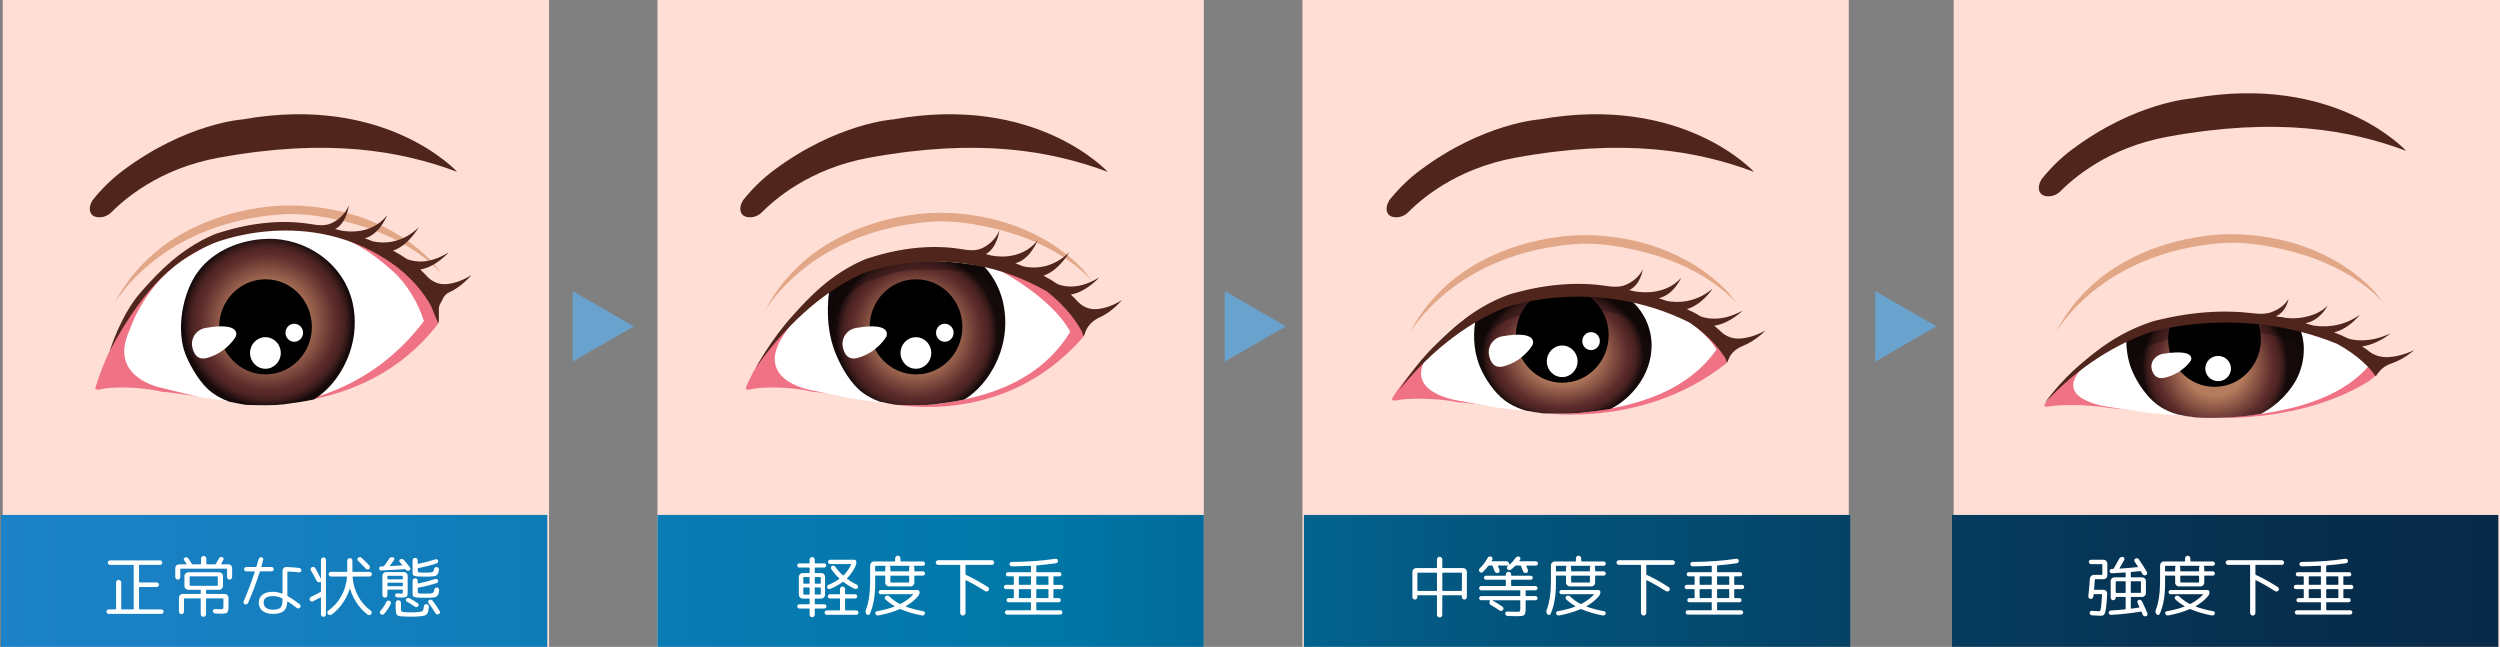 <?xml version="1.0" encoding="UTF-8"?> <svg xmlns="http://www.w3.org/2000/svg" xmlns:xlink="http://www.w3.org/1999/xlink" id="_レイヤー_1" data-name="レイヤー 1" viewBox="0 0 1430 370"><rect x="0" y="0" width="1430" height="370" fill="#808080" stroke="none"/><defs><style> .cls-1 { fill: url(#_名称未設定グラデーション_49-2); } .cls-1, .cls-2, .cls-3, .cls-4, .cls-5, .cls-6, .cls-7, .cls-8, .cls-9, .cls-10, .cls-11, .cls-12, .cls-13 { stroke-width: 0px; } .cls-2 { fill: url(#_名称未設定グラデーション_49-3); } .cls-3 { fill: url(#_名称未設定グラデーション_49-4); } .cls-4 { fill: #69a2cc; } .cls-5 { fill: url(#_名称未設定グラデーション_49); } .cls-6 { fill: #50261c; } .cls-7 { fill: #f07285; } .cls-8 { fill: url(#_名称未設定グラデーション_111); } .cls-9, .cls-12 { fill: #000; } .cls-10 { fill: #e1a787; } .cls-11 { fill: #fff; } .cls-12 { opacity: .26; } .cls-13 { fill: #ffded6; } </style><radialGradient id="_名称未設定グラデーション_49" data-name="名称未設定グラデーション 49" cx="153.23" cy="184.21" fx="153.23" fy="184.21" r="48.67" gradientUnits="userSpaceOnUse"><stop offset=".41" stop-color="#b57b5d"></stop><stop offset=".81" stop-color="#5a2a2a"></stop><stop offset=".85" stop-color="#552727"></stop><stop offset=".9" stop-color="#482121"></stop><stop offset=".95" stop-color="#321717"></stop><stop offset="1" stop-color="#150a0a"></stop></radialGradient><radialGradient id="_名称未設定グラデーション_49-2" data-name="名称未設定グラデーション 49" cx="524.29" cy="190.55" fx="524.29" fy="190.55" r="46.25" xlink:href="#_名称未設定グラデーション_49"></radialGradient><radialGradient id="_名称未設定グラデーション_49-3" data-name="名称未設定グラデーション 49" cx="893.95" cy="46.32" fx="893.95" fy="46.32" r="46.25" gradientTransform="translate(0 164.73) scale(1 .82)" xlink:href="#_名称未設定グラデーション_49"></radialGradient><radialGradient id="_名称未設定グラデーション_49-4" data-name="名称未設定グラデーション 49" cx="1267.03" cy="209.45" fx="1267.03" fy="209.45" r="41.55" xlink:href="#_名称未設定グラデーション_49"></radialGradient><linearGradient id="_名称未設定グラデーション_111" data-name="名称未設定グラデーション 111" x1=".56" y1="332.27" x2="1429.04" y2="332.27" gradientUnits="userSpaceOnUse"><stop offset="0" stop-color="#1d82c8"></stop><stop offset=".42" stop-color="#0077a7"></stop><stop offset=".58" stop-color="#035881"></stop><stop offset=".76" stop-color="#053f62"></stop><stop offset=".9" stop-color="#072f4e"></stop><stop offset="1" stop-color="#082a48"></stop></linearGradient></defs><rect class="cls-13" x="1.56" width="312.5" height="370"></rect><rect class="cls-13" x="376.06" width="312.5" height="370"></rect><polygon class="cls-4" points="327.56 166.48 362.56 186.67 327.56 206.86 327.56 166.48"></polygon><polygon class="cls-4" points="700.53 166.48 735.53 186.67 700.53 206.86 700.53 166.48"></polygon><polygon class="cls-4" points="1072.64 166.48 1107.64 186.67 1072.64 206.86 1072.64 166.48"></polygon><rect class="cls-13" x="745" width="312.5" height="370"></rect><rect class="cls-13" x="1117.5" width="312.5" height="370"></rect><g><path class="cls-7" d="M174.66,130.39l-42.34,2.7c-56.92,15.21-77.42,87.72-77.42,87.72,0,0-1.98,3.12,3.11,1.76,4.65-1.25,21.68-1.65,34.45,1.5,7.63.31,40.87,6.11,40.87,6.11,0,0,73.81,11.87,117.39-45.19l-2.16-6.18s-6.07-38.44-73.9-48.42Z"></path><path class="cls-11" d="M182.36,132.38c-14.53-2.24-27.81-2.65-39.34-.97-13.86,2.92-28.75,11.08-39.39,17.92-22.33,15.97-29.57,39.65-29.57,39.65-12.63,27.53,18.87,32.98,18.87,32.98h0c1.23.41,15.59,3.8,20.38,4.98,1.08.27,2.18.47,3.28.63,8.56,1.21,15.85,2.49,20.75,3.36,2.31.41,4.64.65,6.98.73,6.44.2,12.57.3,18.2-.51,22.51-3.24,54.75-14.2,79.97-47.51-3.18-10.32-9.95-21.32-17.13-27.91-12.19-11.19-26.65-20.84-43-23.35Z"></path><path class="cls-5" d="M152.61,136.63c-15.23.46-30.37,6.77-39.24,18.59-8.94,11.9-12.92,33.52-7.15,47.79.01.04.03.07.04.11,3.2,7.54,8.47,16.51,14.93,21.38,3.02,2.27,6.43,4,10.05,5.31,1.3.22,2.07.36,2.07.36,0,0,2.72.71,7.44,1.42,7.75.22,15.1.48,21.76-.34,5.13-.63,10.94-1.48,17.09-2.79,9.52-5.89,16.71-15.95,20.39-26.6,3.17-9.17,3.86-19.24,1.69-28.72-5.17-22.56-26.76-37.19-49.07-36.52Z"></path><ellipse class="cls-9" cx="151.88" cy="186.96" rx="26.52" ry="27.21"></ellipse><ellipse class="cls-11" cx="151.81" cy="201.9" rx="8.8" ry="9.03"></ellipse><ellipse class="cls-11" cx="168.33" cy="190.34" rx="5.02" ry="5.15"></ellipse><path class="cls-11" d="M117.48,187.61c-5.14.9-8.56,5.86-7.48,10.96.87,4.1,3.14,7.68,8.65,6.11,11.37-3.25,16.24-12.18,16.24-12.18,0,0,3.98-8.62-17.41-4.89Z"></path><path class="cls-6" d="M261.54,98.32s-40.59-44.65-122.59-30.04c0,0-32.32,2.02-68.75,29.36-6.46,4.85-12.23,10.57-17.27,16.88l-.03.03c-2.88,4.9-1.76,9.74,3.92,9.74h0c2.57,0,5.02-1.01,6.84-2.83,6.88-6.89,26.9-24.98,61.5-31.27,62.51-11.37,103.93-3.99,136.39,8.12Z"></path><path class="cls-10" d="M65.07,174.33c1.3-2.58,3.17-4.97,4.92-7.23,4.71-6.09,10.2-11.58,16.15-16.44,8.85-7.25,18.78-13.1,29.29-17.52,14.09-5.93,29.17-9.25,44.37-10.47,12.77-1.03,26.22,1.18,38.61,4.26,14.31,3.56,28.26,9.2,40.41,17.69,5.29,3.69,10.21,7.92,14.6,12.67-2.49-2.69-4.52-5.79-7.12-8.43-6.68-6.79-14.45-12.49-22.77-17.06-12.49-6.86-26.27-11.11-40.35-13.03-9.86-1.35-19.87-1.68-29.75-.58-8.76.98-17.44,2.79-25.86,5.42-11.19,3.5-21.96,8.5-31.62,15.21-11.32,7.87-20.92,18.09-27.92,30.04-1.05,1.79-2.04,3.61-2.97,5.47Z"></path><path class="cls-6" d="M255.01,162.51c-4.01.29-7.92-1.38-10.64-4.35l-.1-.11c-1.23-1.35-2.54-2.63-3.89-3.87,8.95-1.46,16.3-9.84,16.3-9.84-11.16,6.92-19.44,5.6-23.83,3.87-2.58-1.77-5.28-3.39-8.06-4.84,8.9-2.97,14.69-13.3,14.69-13.3-10.21,9.79-20.92,9.17-26.36,7.95-1.49-.61-2.98-1.2-4.45-1.75,8.49-2.06,12.83-13.24,12.83-13.24-9.97,12.75-26.19,8.83-26.19,8.83l.39.18c-1.32-.37-2.63-.71-3.93-1.03,6.53-3.44,7.79-13.47,7.79-13.47-2.28,5.13-6.01,8.17-9.6,9.97-4.14,2.07-8.64,1.25-12.99.54-5.2-.85-10.39-1.09-15.64-1.09-11.14.17-22.23,2.05-32.89,5.25-2.17.65-4.45,1.25-6.53,2.15-18.67,8.12-30.85,20.95-40.62,31.92-12.15,13.28-18.44,34.31-18.44,34.31,20.93-39.17,39.19-52.57,58.15-61.01,0,0,55.56-24,105.42,12.63,12.11,9.25,18.11,19.02,20.11,22.76.11.21.2.42.28.64.94,2.6,3.9,9.4,3.9,9.4.94-1.87-.32-8.69.81-10.65,1.62-2.81,2.3-5.74,5.27-7.05,7.28-3.2,12.87-9.97,12.87-9.97-5.67,3.52-10.6,4.9-14.65,5.19Z"></path></g><g><path class="cls-7" d="M569.5,153.53l-64.26-1.34c-56.92,15.21-78.25,68.62-78.25,68.62,0,0-1.98,3.12,3.11,1.76,4.65-1.25,21.68-1.65,34.45,1.5,7.63.31,40.87,6.11,40.87,6.11,0,0,62.74,16.38,109.99-32.83l4.44-4.84s-4.03-27.21-50.33-38.97Z"></path><path class="cls-11" d="M569.93,153.67c-20.91-4.11-39.86-5.47-55.56-3.51-13.86,2.5-26.07,7.21-36.71,13.07-22.33,13.68-31.51,31.89-31.51,31.89-12.63,23.58,18.87,28.26,18.87,28.26h0c1.23.35,15.59,3.25,20.38,4.27,1.08.23,2.18.41,3.28.54,8.56,1.04,15.85,2.13,20.75,2.88,2.31.35,4.64.56,6.98.62,6.44.17,12.57.26,18.2-.44,22.51-2.78,58.24-9.64,77.59-41.5-11.3-20.58-42.27-36.09-42.27-36.09Z"></path><path class="cls-1" d="M514.37,150.16c-13.86,2.5-26.07,7.21-36.71,13.07-1.09.67-2.13,1.35-3.16,2.03-.11.7-.21,1.4-.3,2.09-1.52,11.94-.57,24.66,4.16,35.77,3.2,7.54,8.47,16.51,14.93,21.38,3.02,2.27,6.43,4,10.05,5.31,1.3.22,2.07.36,2.07.36,0,0,2.72.71,7.44,1.42,7.75.22,15.1.48,21.76-.34,5.13-.63,10.94-1.48,17.09-2.79,9.52-5.89,16.71-15.95,20.39-26.6,5.78-16.73,3.22-36.21-9.22-49.5-18.12-3.08-34.59-3.95-48.5-2.22Z"></path><path class="cls-12" d="M496.02,161.33c6.93-2.73,14.36-5.28,19.98-6.3,10.46-1.31,22.36-1.14,35.33.34,10.52,1.2,19.55,9.91,22.87,19.96.02.06.04.12.06.18-1.51-8.5-5.24-16.57-11.38-23.13-18.12-3.08-34.59-3.95-48.5-2.22-13.86,2.5-26.07,7.21-36.71,13.07-1.09.67-2.13,1.35-3.16,2.03-.11.7-.21,1.39-.3,2.09-1.29,10.08-.8,20.7,2.22,30.45-.05-.24-.09-.49-.13-.75-2.34-14.54,6.02-30.34,19.72-35.73Z"></path><ellipse class="cls-9" cx="523.97" cy="186.96" rx="26.52" ry="27.21"></ellipse><ellipse class="cls-11" cx="523.9" cy="201.9" rx="8.8" ry="9.03"></ellipse><ellipse class="cls-11" cx="540.43" cy="190.34" rx="5.02" ry="5.15"></ellipse><path class="cls-11" d="M489.58,187.61c-5.14.9-8.56,5.86-7.48,10.96.87,4.1,3.14,7.68,8.65,6.11,11.37-3.25,16.24-12.18,16.24-12.18,0,0,3.98-8.62-17.41-4.89Z"></path><path class="cls-6" d="M633.64,98.32s-40.59-44.65-122.59-30.04c0,0-32.32,2.02-68.75,29.36-6.46,4.85-12.23,10.57-17.27,16.88l-.03.03c-2.88,4.9-1.76,9.74,3.92,9.74h0c2.57,0,5.02-1.01,6.84-2.83,6.88-6.89,26.9-24.98,61.5-31.27,62.51-11.37,103.93-3.99,136.39,8.12Z"></path><path class="cls-10" d="M437.17,178.53c1.3-2.58,3.17-4.97,4.92-7.23,4.71-6.09,10.2-11.58,16.15-16.44,8.85-7.25,18.78-13.1,29.29-17.52,14.09-5.93,29.17-9.25,44.37-10.47,12.77-1.03,26.22,1.18,38.61,4.26,14.31,3.56,28.26,9.2,40.41,17.69,5.29,3.69,10.21,7.92,14.6,12.67-2.49-2.69-4.52-5.79-7.12-8.43-6.68-6.79-14.45-12.49-22.77-17.06-12.49-6.86-26.27-11.11-40.35-13.03-9.86-1.35-19.87-1.68-29.75-.58-8.76.98-17.44,2.79-25.86,5.42-11.19,3.5-21.96,8.5-31.62,15.21-11.32,7.87-20.92,18.09-27.92,30.04-1.05,1.79-2.04,3.61-2.97,5.47Z"></path><path class="cls-6" d="M627.11,176.82c-4.01.29-7.92-1.38-10.64-4.35l-.1-.11c-1.23-1.35-2.54-2.63-3.89-3.87,8.95-1.46,16.3-9.84,16.3-9.84-11.16,6.92-19.44,5.6-23.83,3.87-2.58-1.77-5.28-3.39-8.06-4.84,8.9-2.97,14.69-13.3,14.69-13.3-10.21,9.79-20.92,9.17-26.36,7.95-1.49-.61-2.98-1.2-4.45-1.75,8.49-2.06,12.83-13.24,12.83-13.24-9.97,12.75-26.19,8.83-26.19,8.83l.39.18c-1.32-.37-2.63-.71-3.93-1.03,6.53-3.44,7.79-13.47,7.79-13.47-2.28,5.13-6.01,8.17-9.6,9.97-4.14,2.07-8.64,1.25-12.99.54-5.2-.85-10.39-1.09-15.64-1.09-11.14.17-22.23,2.05-32.89,5.25-2.17.65-4.45,1.25-6.53,2.15-18.67,8.12-30.85,20.95-40.62,31.92-12.15,13.28-21.08,29.78-21.08,29.78,19.98-28.44,42.22-45.46,61.18-53.91,0,0,50.86-20.78,105.03,10.05,12.11,9.25,18.11,19.02,20.11,22.76.11.21.2.42.28.64q.94,2.6.94,2.6c.94-1.87.79-2.67,1.92-4.62,1.62-2.81,4.16-4.97,7.13-6.28,7.28-3.2,12.87-9.97,12.87-9.97-5.67,3.52-10.6,4.9-14.65,5.19Z"></path></g><g><path class="cls-7" d="M939.17,170.02l-59.28-1.06c-56.92,12.96-83.23,58.38-83.23,58.38,0,0-1.98,2.66,3.11,1.5,4.65-1.06,21.68-1.4,34.45,1.28,7.63.26,40.87,5.2,40.87,5.2,0,0,62.37,12.56,112.8-27.89h0s-9.3-28.58-48.71-37.41Z"></path><path class="cls-11" d="M939.6,168.36c-20.91-3.59-39.86-4.77-55.56-3.06-13.86,2.18-26.07,6.29-36.71,11.41-22.33,11.95-31.51,27.85-31.51,27.85-12.63,20.59,18.87,24.67,18.87,24.67h0c1.23.31,15.59,2.84,20.38,3.72,1.08.2,2.18.36,3.28.47,8.56.91,15.85,1.86,20.75,2.51,2.31.31,4.64.49,6.98.55,6.44.15,12.57.22,18.2-.38,22.51-2.43,58.24-8.42,77.59-36.23-11.3-17.97-42.27-31.51-42.27-31.51Z"></path><path class="cls-2" d="M884.04,169.6c-13.86,2.05-26.07,5.91-36.71,10.72-1.09.55-2.13,1.1-3.16,1.67-.11.57-.21,1.14-.3,1.72-1.52,9.8-.57,20.23,4.16,29.35,3.2,6.18,8.47,13.54,14.93,17.54,3.02,1.87,6.43,3.28,10.05,4.35,1.3.18,2.07.29,2.07.29,0,0,2.72.58,7.44,1.17,7.75.18,15.1.4,21.76-.28,5.13-.52,10.94-1.22,17.09-2.29,9.52-4.83,16.71-13.08,20.39-21.82,5.78-13.72,3.22-29.71-9.22-40.61-18.12-2.53-34.59-3.24-48.5-1.82Z"></path><ellipse class="cls-9" cx="893.63" cy="191.73" rx="26.52" ry="27.21"></ellipse><ellipse class="cls-11" cx="893.57" cy="206.67" rx="8.8" ry="9.03"></ellipse><ellipse class="cls-11" cx="910.09" cy="195.12" rx="5.02" ry="5.15"></ellipse><path class="cls-11" d="M859.24,192.38c-5.14.9-8.56,5.86-7.48,10.96.87,4.1,3.14,7.68,8.65,6.11,11.37-3.25,16.24-12.18,16.24-12.18,0,0,3.98-8.62-17.41-4.89Z"></path><path class="cls-6" d="M1003.3,98.32s-40.59-44.65-122.59-30.04c0,0-32.32,2.02-68.75,29.36-6.46,4.85-12.23,10.57-17.27,16.88l-.03.03c-2.88,4.9-1.76,9.74,3.92,9.74h0c2.57,0,5.02-1.01,6.84-2.83,6.88-6.89,26.9-24.98,61.5-31.27,62.51-11.37,103.93-3.99,136.39,8.12Z"></path><path class="cls-10" d="M805.88,191.3c1.3-2.58,3.17-4.97,4.92-7.23,4.71-6.09,10.2-11.58,16.15-16.44,8.85-7.25,18.78-13.1,29.29-17.52,14.09-5.93,29.17-9.25,44.37-10.47,12.77-1.03,26.22,1.18,38.61,4.26,14.31,3.56,28.26,9.2,40.41,17.69,5.29,3.69,10.21,7.92,14.6,12.67-2.49-2.69-4.52-5.79-7.12-8.43-6.68-6.79-14.45-12.49-22.77-17.06-12.49-6.86-26.27-11.11-40.35-13.03-9.86-1.35-19.87-1.68-29.75-.58-8.76.98-17.44,2.79-25.86,5.42-11.19,3.5-21.96,8.5-31.62,15.21-11.32,7.87-20.92,18.09-27.92,30.04-1.05,1.79-2.04,3.61-2.97,5.47Z"></path><path class="cls-12" d="M856.09,186.35c17.67-11.46,46.94-11.4,66.52-7.58,10.98,1.76,16.93,10.36,22.06,20.23.37-10-3.5-20.01-12.13-27.58-18.12-2.53-34.59-3.24-48.5-1.82-13.86,2.05-26.07,5.91-36.71,10.72-1.09.55-2.13,1.1-3.16,1.67-.11.57-.21,1.14-.3,1.72-1.03,6.62-.92,13.52.71,20.12,3.68-9.12,2.94-11.54,11.51-17.47Z"></path><path class="cls-6" d="M995.15,193.64c-4.01.25-7.92-1.22-10.64-3.83l-.1-.09c-1.23-1.19-2.54-2.31-3.89-3.4,8.95-1.29,16.3-8.66,16.3-8.66-11.16,6.09-19.44,4.93-23.83,3.41-2.58-1.56-5.28-2.98-8.06-4.26,8.9-2.62,14.69-11.7,14.69-11.7-10.21,8.61-20.92,8.07-26.36,6.99-1.49-.54-2.98-1.05-4.45-1.54,8.49-1.81,12.83-11.65,12.83-11.65-9.97,11.22-26.19,7.77-26.19,7.77l.39.16c-1.32-.32-2.63-.62-3.93-.91,6.53-3.02,7.79-11.86,7.79-11.86-2.28,4.51-6.01,7.19-9.6,8.78-4.14,1.83-8.64,1.1-12.99.47-5.2-.75-10.39-.96-15.64-.96-11.14.15-22.23,1.8-32.89,4.62-2.17.57-4.45,1.1-6.53,1.89-18.67,7.14-30.85,18.44-40.62,28.09-12.15,11.69-21.08,26.21-21.08,26.21,19.98-25.03,42.22-40.01,61.18-47.44,0,0,50.86-18.29,105.03,8.84,12.11,8.14,18.11,16.74,20.11,20.03.11.18.2.37.28.56q.94,2.29.94,2.29c.94-1.65.79-2.35,1.92-4.07,1.62-2.47,4.16-4.38,7.13-5.53,7.28-2.82,12.87-8.77,12.87-8.77-5.67,3.09-10.6,4.32-14.65,4.57Z"></path></g><g><path class="cls-7" d="M1303.78,183.07l-50.82-2.29c-56.92,11.17-83.23,50.31-83.23,50.31,0,0-1.98,2.29,3.11,1.29,4.65-.92,21.68-1.21,34.45,1.1,7.63.22,40.87,4.48,40.87,4.48,0,0,61.02,8.48,106.79-19.91l4.44-3.56s-6.79-23.34-55.6-31.43Z"></path><path class="cls-11" d="M1312.67,183.87c-20.91-2.89-39.86-3.85-55.56-2.47-13.86,1.76-26.07,5.08-36.71,9.21-22.33,9.64-31.51,22.47-31.51,22.47-12.63,16.61,18.87,19.91,18.87,19.91h0c1.23.25,15.59,2.29,20.38,3,1.08.16,2.18.29,3.28.38,8.56.73,15.85,1.5,20.75,2.03,2.31.25,4.64.4,6.98.44,6.44.12,12.57.18,18.2-.31,22.51-1.96,58.24-6.79,77.59-29.23-11.3-14.49-42.27-25.42-42.27-25.42Z"></path><path class="cls-3" d="M1232.34,186.21c-5.39,1.24-11.14,2.85-16,5.75-.39,7.98.98,16.12,4.76,23.41,3.2,6.18,8.47,13.54,14.93,17.54,2.23,1.38,4.68,2.52,7.27,3.45,1.51.54,3.08.94,4.67,1.2,1.31.22,2.89.58,7.62,1.16,10.16.83,26.55.06,37.64-2,9.52-4.83,17.92-13.65,21.6-22.39,4.31-10.23,3.98-21.7-1.61-31.4-26.55-5.5-54.18-3.31-80.88,3.26Z"></path><path class="cls-9" d="M1242.31,183.38c-1.37,3.28-2.12,6.89-2.12,10.68,0,15.03,11.88,27.21,26.52,27.21s26.52-12.18,26.52-27.21c0-5-1.32-9.68-3.61-13.7-15.99-1.27-32.19-1.66-47.31,3.02Z"></path><ellipse class="cls-11" cx="1268.77" cy="210.81" rx="7.34" ry="7.22"></ellipse><path class="cls-11" d="M1237.5,202.32c-4.63.72-7.7,4.69-6.72,8.77.79,3.28,2.82,6.15,7.78,4.89,10.22-2.6,14.61-9.74,14.61-9.74,0,0,3.58-6.89-15.66-3.91Z"></path><path class="cls-6" d="M1376.38,86.32s-40.59-44.65-122.59-30.04c0,0-32.32,2.02-68.75,29.36-6.46,4.85-12.23,10.57-17.27,16.88l-.03.03c-2.88,4.9-1.76,9.74,3.92,9.74h0c2.57,0,5.02-1.01,6.84-2.83,6.88-6.89,26.9-24.98,61.5-31.27,62.51-11.37,103.93-3.99,136.39,8.12Z"></path><path class="cls-10" d="M1175.61,190.76c1.3-2.58,3.17-4.97,4.92-7.23,4.71-6.09,10.2-11.58,16.15-16.44,8.85-7.25,18.78-13.1,29.29-17.52,14.09-5.93,29.17-9.25,44.37-10.47,12.77-1.03,26.22,1.18,38.61,4.26,14.31,3.56,28.26,9.2,40.41,17.69,5.29,3.69,10.21,7.92,14.6,12.67-2.49-2.69-4.52-5.79-7.12-8.43-6.68-6.79-14.45-12.49-22.77-17.06-12.49-6.86-26.27-11.11-40.35-13.03-9.86-1.35-19.87-1.68-29.75-.58-8.76.98-17.44,2.79-25.86,5.42-11.19,3.5-21.96,8.5-31.62,15.21-11.32,7.87-20.92,18.09-27.92,30.04-1.05,1.79-2.04,3.61-2.97,5.47Z"></path><path class="cls-12" d="M1232.34,186.21c-5.39,1.24-11.14,2.85-16,5.75-.32,6.62.57,13.35,3.04,19.62,1.35-4.66,4.29-11.76,11.21-14.14,30.49-10.48,48.07-11.71,73.86-4.55,4.68,1.26,9.16,3.75,13.31,6.94-.03-5.83-1.51-11.62-4.55-16.89-26.55-5.5-54.18-3.31-80.88,3.26Z"></path><path class="cls-6" d="M1366.12,204.27c-4.06.24-8.06-.98-10.87-3.19l-.1-.08c-1.28-1.01-2.63-1.96-4.02-2.87,9.04-1.16,16.33-7.49,16.33-7.49-11.17,5.26-19.59,4.34-24.07,3.07-2.65-1.31-5.42-2.51-8.26-3.58,8.96-2.29,14.62-10.07,14.62-10.07-10.15,7.41-21.02,7.02-26.56,6.14-1.52-.45-3.04-.88-4.55-1.28,8.57-1.61,12.74-10.02,12.74-10.02-9.85,9.63-26.36,6.8-26.36,6.8l.4.13c-1.34-.27-2.68-.51-4.01-.75,6.55-2.62,7.62-10.16,7.62-10.16-2.21,3.86-5.93,6.17-9.53,7.54-4.15,1.58-8.73,1-13.15.49-5.28-.6-10.55-.75-15.87-.71-11.29.2-22.49,1.69-33.23,4.17-2.18.5-4.49.96-6.58,1.66-18.76,6.22-30.84,15.92-40.53,24.22-12.05,10.05-20.76,22.48-20.76,22.48,19.68-21.46,41.87-34.39,60.92-40.85,0,0,51.13-15.94,106.64,6.81,12.46,6.85,18.74,14.14,20.84,16.93.12.15.21.31.3.48,1,1.94,1.32.37,1.32.37.91-1.41.43-.43,1.54-1.91,1.59-2.12,4.11-3.76,7.1-4.76,7.31-2.45,12.84-7.56,12.84-7.56-5.68,2.68-10.64,3.75-14.74,4Z"></path></g><path class="cls-8" d="M.56,294.54h312.5v75.46H.56v-75.46ZM376.06,370h312.5v-75.46h-312.5v75.46ZM745.82,370h312.5v-75.46h-312.5v75.46ZM1116.54,370h312.5v-75.46h-312.5v75.46Z"></path><g><path class="cls-11" d="M462.77,345.64c.23,0,.34-.1.34-.3v-2.66c0-.2-.11-.3-.34-.3h-3.65c-.58,0-1.09-.21-1.52-.65-.43-.43-.65-.94-.65-1.52v-10.26c0-.58.21-1.09.65-1.52.43-.43.94-.65,1.52-.65h3.65c.23,0,.34-.1.34-.3v-2.51c0-.23-.11-.34-.34-.34h-5.55c-.33,0-.61-.12-.85-.36-.24-.24-.36-.53-.36-.85s.12-.61.36-.84c.24-.23.53-.34.85-.34h5.55c.23,0,.34-.11.34-.34v-1.82c0-.4.14-.75.42-1.03s.62-.42,1.03-.42.75.14,1.04.42c.29.28.44.62.44,1.03v1.82c0,.23.1.34.3.34h5.05c.35,0,.65.11.87.34.23.23.34.51.34.84s-.12.61-.36.85c-.24.24-.53.36-.85.36h-5.05c-.2,0-.3.11-.3.34v2.51c0,.2.1.3.3.3h3.42c.58,0,1.09.21,1.52.65.43.43.65.94.65,1.52v10.26c0,.58-.22,1.09-.65,1.52-.43.43-.94.65-1.52.65h-3.42c-.2,0-.3.1-.3.3v2.66c0,.2.1.3.3.3h5.21c.33,0,.61.12.84.36.23.24.34.53.34.85s-.11.62-.34.86c-.23.24-.51.36-.84.36h-5.21c-.2,0-.3.1-.3.3v3.23c0,.41-.15.75-.44,1.03-.29.28-.64.42-1.04.42s-.75-.14-1.03-.42-.42-.62-.42-1.03v-3.23c0-.2-.11-.3-.34-.3h-5.55c-.33,0-.61-.12-.85-.36-.24-.24-.36-.53-.36-.86s.12-.61.36-.85.53-.36.85-.36h5.55ZM459.5,330.41v3.15c0,.2.11.3.34.3h2.93c.23,0,.34-.1.34-.3v-3.15c0-.23-.11-.34-.34-.34h-2.93c-.23,0-.34.11-.34.34ZM462.77,340.1c.23,0,.34-.11.34-.34v-3.38c0-.23-.11-.34-.34-.34h-2.93c-.23,0-.34.11-.34.34v3.38c0,.23.11.34.34.34h2.93ZM466.04,330.41v3.15c0,.2.1.3.3.3h2.85c.2,0,.3-.1.3-.3v-3.15c0-.23-.1-.34-.3-.34h-2.85c-.2,0-.3.11-.3.34ZM466.04,336.37v3.38c0,.23.1.34.3.34h2.85c.2,0,.3-.11.3-.34v-3.38c0-.23-.1-.34-.3-.34h-2.85c-.2,0-.3.11-.3.34ZM489.79,349.14c.35,0,.65.13.89.38.24.25.36.54.36.87,0,.35-.13.66-.38.91-.25.25-.54.38-.87.38h-16.87c-.33,0-.62-.13-.87-.38-.25-.25-.38-.56-.38-.91,0-.33.12-.62.36-.87s.54-.38.89-.38h7.22c.23,0,.34-.11.34-.34v-6.19c0-.2-.11-.3-.34-.3h-5.47c-.33,0-.61-.12-.84-.36-.23-.24-.34-.53-.34-.85s.11-.61.34-.84c.23-.23.51-.34.84-.34h5.47c.23,0,.34-.11.34-.34v-2.66c0-.4.14-.75.42-1.03.28-.28.62-.42,1.03-.42s.75.14,1.03.42c.28.28.42.62.42,1.03v2.66c0,.23.11.34.34.34h5.43c.33,0,.61.11.85.34.24.23.36.51.36.84s-.12.61-.36.85-.53.36-.85.36h-5.43c-.23,0-.34.1-.34.3v6.19c0,.23.11.34.34.34h6.08ZM473.87,334.51c2.36-.96,4.4-2.06,6.12-3.31.15-.13.15-.27,0-.42-1.7-1.6-3.21-3.36-4.52-5.28-.2-.3-.27-.63-.19-.97.08-.34.28-.61.61-.82.33-.18.67-.23,1.03-.15.35.08.63.27.84.57,1.19,1.72,2.63,3.37,4.33,4.94.15.15.3.15.46,0,1.72-1.7,3.15-3.74,4.29-6.12.1-.2.04-.3-.19-.3h-11.74c-.35,0-.65-.12-.89-.36-.24-.24-.36-.54-.36-.89s.12-.65.36-.89c.24-.24.54-.36.89-.36h13.68c.35,0,.65.12.89.36.24.24.36.54.36.89,0,.89-.17,1.7-.49,2.43-1.24,2.63-2.84,4.93-4.79,6.88-.13.13-.11.27.04.42,1.82,1.34,3.66,2.46,5.51,3.34.33.15.55.4.66.74.11.34.08.67-.09.97-.18.33-.44.55-.8.67-.36.11-.7.09-1.03-.06-2.2-1.04-4.31-2.32-6.31-3.84-.2-.15-.38-.17-.53-.04-2.03,1.5-4.41,2.81-7.14,3.95-.33.13-.66.12-.99-.02-.33-.14-.56-.37-.68-.7-.13-.33-.13-.65,0-.97.13-.32.35-.54.68-.67Z"></path><path class="cls-11" d="M497.54,351.15c-.15.35-.41.56-.78.61-.37.05-.69-.06-.97-.34-.71-.76-.87-1.62-.49-2.58,1.62-4.15,2.43-9.68,2.43-16.57v-8.93c0-.58.21-1.09.63-1.52.42-.43.92-.65,1.5-.65h11.86c.2,0,.3-.1.3-.3v-1.48c0-.43.15-.79.44-1.08.29-.29.65-.44,1.08-.44s.79.15,1.08.44c.29.29.44.65.44,1.08v1.48c0,.2.11.3.34.3h12.5c.33,0,.61.12.85.36.24.24.36.54.36.89,0,.33-.12.61-.36.86-.24.24-.53.36-.85.36h-5.05c-.05,0-.09.03-.11.09-.03.06-.03.11,0,.13.18.2.27.49.27.87v1.79c0,.2.11.3.34.3h4.56c.33,0,.61.12.84.36.23.24.34.53.34.86s-.11.61-.34.85c-.23.24-.51.36-.84.36h-4.56c-.23,0-.34.1-.34.3v3.72c0,.58-.21,1.09-.63,1.52-.42.43-.92.65-1.5.65h-12.35c-.58,0-1.09-.21-1.52-.65-.43-.43-.65-.94-.65-1.52v-3.72c0-.2-.11-.3-.34-.3h-4.86c-.13,0-.23-.01-.3-.04-.18-.05-.27.01-.27.19v4.67c0,6.79-1.01,12.48-3.04,17.06ZM500.88,323.64c-.2,0-.3.11-.3.34v2.7c0,.18.09.24.27.19.08-.03.18-.04.3-.04h4.86c.23,0,.34-.1.34-.3v-1.79c0-.38.09-.67.27-.87.05-.1.01-.18-.11-.23h-5.62ZM511.64,346.97c.05-.02.08-.08.08-.15s-.03-.13-.08-.15c-2.2-1.29-3.97-2.61-5.28-3.95-.25-.28-.35-.59-.28-.95.06-.35.26-.62.59-.8.81-.43,1.53-.33,2.17.3,1.72,1.67,3.65,3.05,5.78,4.14.18.08.35.08.53,0,2.68-1.37,5.08-3.14,7.18-5.32.13-.13.09-.19-.11-.19h-18.43c-.35,0-.65-.12-.87-.36-.23-.24-.34-.53-.34-.86s.12-.61.36-.85c.24-.24.53-.36.85-.36h21.01c.33,0,.61.12.85.36.24.24.36.53.36.85,0,.81-.25,1.53-.76,2.17-1.8,2.23-4.17,4.18-7.11,5.85-.05.05-.08.1-.08.15s.02.09.08.11c2.79,1.06,6.13,1.95,10.03,2.66.33.05.58.22.76.51.18.29.2.6.08.93-.1.35-.32.63-.65.82-.33.19-.67.25-1.03.17-4.69-.91-8.74-2.12-12.16-3.61-.2-.08-.39-.08-.57,0-3.4,1.49-7.46,2.7-12.2,3.61-.36.08-.69.02-1.01-.17-.32-.19-.54-.46-.67-.82-.13-.33-.1-.64.08-.93.18-.29.43-.46.76-.51,3.85-.68,7.21-1.57,10.07-2.66ZM520.23,323.64h-11.13c-.05,0-.09.03-.11.09-.03.06-.03.11,0,.13.2.25.3.54.3.87v1.79c0,.2.1.3.3.3h10.11c.23,0,.34-.1.34-.3v-1.79c0-.33.1-.62.3-.87.05-.03.06-.07.02-.13-.04-.06-.08-.09-.13-.09ZM520.04,332.91v-3.34c0-.2-.11-.3-.34-.3h-10.11c-.2,0-.3.1-.3.3v3.34c0,.2.1.3.3.3h10.11c.23,0,.34-.1.34-.3Z"></path><path class="cls-11" d="M536.57,323.11c-.35,0-.67-.13-.93-.4-.27-.27-.4-.58-.4-.93s.13-.66.4-.93c.27-.27.58-.4.93-.4h30.78c.35,0,.67.13.93.4.27.27.4.58.4.93s-.13.67-.4.93c-.27.27-.58.4-.93.4h-14.78c-.2,0-.3.11-.3.34v5.02c0,.2.1.34.3.42,3.88,1.75,8.04,4.05,12.5,6.92.33.2.54.49.63.87s.02.74-.21,1.06-.54.53-.93.59c-.39.06-.75,0-1.08-.21-3.83-2.46-7.47-4.54-10.94-6.23-.18-.1-.27-.04-.27.19v18.51c0,.4-.15.76-.46,1.06-.3.3-.66.46-1.06.46s-.76-.15-1.06-.46c-.3-.3-.46-.66-.46-1.06v-27.13c0-.23-.11-.34-.34-.34h-12.31Z"></path><path class="cls-11" d="M575.44,336.98c-.35,0-.65-.11-.87-.34-.23-.23-.34-.52-.34-.87s.12-.65.36-.89c.24-.24.53-.36.85-.36h4.14c.23,0,.34-.11.34-.34v-4.22c0-.2-.11-.3-.34-.3h-3.08c-.33,0-.6-.11-.82-.34-.22-.23-.32-.51-.32-.84s.11-.61.32-.84c.21-.23.49-.34.82-.34h12.92c.2,0,.3-.11.3-.34v-3.04c0-.2-.11-.3-.34-.3-3.42.18-6.98.29-10.68.34-.35,0-.65-.13-.89-.38-.24-.25-.36-.56-.36-.91,0-.33.12-.62.36-.87.24-.25.54-.38.89-.38,9.09-.05,17.44-.66,25.04-1.82.33-.05.64.03.93.25.29.21.46.5.51.85.05.36-.04.68-.27.97-.23.29-.52.46-.87.51-3.45.51-7.11.91-10.98,1.22-.2,0-.3.11-.3.34v3.23c0,.23.11.34.34.34h12.88c.33,0,.6.11.82.34.21.23.32.51.32.84s-.11.61-.32.84c-.22.23-.49.34-.82.34h-3.08c-.23,0-.34.1-.34.3v4.22c0,.23.11.34.34.34h4.14c.33,0,.61.12.85.36.24.24.36.54.36.89s-.11.65-.34.87c-.23.23-.52.34-.87.34h-4.14c-.23,0-.34.11-.34.34v4.45c0,.23.11.34.34.34h2.7c.33,0,.6.11.82.34.21.23.32.51.32.84s-.11.61-.32.84c-.22.23-.49.34-.82.34h-12.5c-.23,0-.34.1-.34.3v3.99c0,.2.11.3.34.3h13.38c.33,0,.61.12.85.36s.36.54.36.89c0,.33-.12.61-.36.86-.24.24-.53.36-.85.36h-30.48c-.33,0-.61-.12-.85-.36s-.36-.53-.36-.86c0-.35.12-.65.36-.89.24-.24.53-.36.85-.36h13.41c.2,0,.3-.1.3-.3v-3.99c0-.2-.1-.3-.3-.3h-12.54c-.33,0-.6-.11-.82-.34-.22-.23-.32-.51-.32-.84s.11-.61.32-.84c.22-.23.49-.34.82-.34h2.7c.23,0,.34-.11.34-.34v-4.45c0-.23-.11-.34-.34-.34h-4.14ZM582.77,329.95v4.22c0,.23.1.34.3.34h6.35c.2,0,.3-.11.3-.34v-4.22c0-.2-.1-.3-.3-.3h-6.35c-.2,0-.3.1-.3.3ZM582.77,337.32v4.45c0,.23.1.34.3.34h6.35c.2,0,.3-.11.3-.34v-4.45c0-.23-.1-.34-.3-.34h-6.35c-.2,0-.3.11-.3.34ZM592.77,329.95v4.22c0,.23.11.34.34.34h6.31c.2,0,.3-.11.3-.34v-4.22c0-.2-.1-.3-.3-.3h-6.31c-.23,0-.34.1-.34.3ZM592.77,337.32v4.45c0,.23.11.34.34.34h6.31c.2,0,.3-.11.3-.34v-4.45c0-.23-.1-.34-.3-.34h-6.31c-.23,0-.34.11-.34.34Z"></path></g><g><path class="cls-11" d="M810.35,342.53c-.27.28-.6.42-1.01.42s-.75-.14-1.03-.42-.42-.62-.42-1.03v-14.4c0-.58.21-1.09.65-1.52.43-.43.94-.65,1.52-.65h11.59c.2,0,.3-.1.3-.3v-4.64c0-.43.15-.79.46-1.08.3-.29.66-.44,1.06-.44s.76.15,1.06.44c.3.29.46.65.46,1.08v4.64c0,.2.11.3.34.3h11.55c.58,0,1.09.22,1.52.65.43.43.65.94.65,1.52v14.4c0,.41-.13.75-.4,1.03-.27.28-.6.42-1.01.42s-.75-.14-1.03-.42c-.28-.28-.42-.62-.42-1.03v-.65c0-.23-.1-.34-.3-.34h-10.56c-.23,0-.34.11-.34.34v10.83c0,.43-.15.79-.46,1.08-.3.29-.66.44-1.06.44s-.76-.15-1.06-.44c-.3-.29-.46-.65-.46-1.08v-10.83c0-.23-.1-.34-.3-.34h-10.6c-.2,0-.3.11-.3.34v.65c0,.41-.13.75-.4,1.03ZM810.75,327.86v9.8c0,.23.11.34.34.34h10.56c.2,0,.3-.11.3-.34v-9.8c0-.2-.1-.3-.3-.3h-10.56c-.23,0-.34.1-.34.3ZM835.87,327.56h-10.53c-.23,0-.34.1-.34.3v9.8c0,.23.11.34.34.34h10.53c.23,0,.34-.11.34-.34v-9.8c0-.2-.11-.3-.34-.3Z"></path><path class="cls-11" d="M848.3,327.14c-.63.58-1.29.56-1.98-.08-.25-.28-.38-.59-.38-.95s.14-.67.42-.95c1.8-1.72,3.28-3.69,4.45-5.89.43-.81,1.09-1.11,1.98-.91.35.08.62.28.8.61.18.33.19.66.04.99-.08.18-.21.44-.42.8-.05.05-.05.11,0,.19.05.08.11.11.19.11h8.17c.51,0,.93.17,1.27.51.34.34.51.77.51,1.27,0,.05.02.09.06.11s.08.03.13,0c1.27-1.14,2.36-2.38,3.27-3.72.53-.78,1.22-1.08,2.05-.87.35.1.61.31.76.63.15.32.14.64-.04.97-.05.1-.13.24-.25.42-.11.18-.2.3-.25.38-.05.05-.06.11-.02.19.04.08.09.11.17.11h9.27c.35,0,.65.12.89.36.24.24.36.53.36.85s-.12.62-.36.87c-.24.25-.54.38-.89.38h-5.21c-.23,0-.29.1-.19.3.2.48.48,1.2.84,2.17.13.35.11.71-.04,1.06-.15.36-.42.58-.8.68-.38.13-.75.1-1.12-.08-.37-.18-.63-.46-.78-.84-.71-1.88-1.1-2.89-1.18-3.04-.08-.18-.23-.27-.46-.27h-2.36c-.23,0-.42.08-.57.23-.89.89-1.66,1.58-2.32,2.09-.3.25-.65.36-1.04.3-.39-.05-.73-.21-1.01-.49-.25-.28-.36-.59-.32-.93s.2-.63.47-.85c.03-.03.07-.06.13-.1s.11-.07.13-.09c.03-.05,0-.1-.08-.15h-5.51c-.08,0-.14.03-.19.1-.05.06-.06.13-.04.21.41.96.7,1.68.87,2.17.13.35.11.71-.06,1.06-.17.36-.44.58-.82.68-.38.13-.75.1-1.12-.08-.37-.18-.63-.46-.78-.84-.71-1.88-1.1-2.89-1.18-3.04-.08-.18-.23-.27-.46-.27h-1.52c-.25,0-.43.08-.53.23-.94,1.27-1.94,2.39-3,3.38ZM873,337.7c-.23,0-.34.11-.34.34v2.58c0,.23.11.34.34.34h5.28c.33,0,.61.12.86.36.24.24.36.53.36.85s-.12.61-.36.84c-.24.23-.53.34-.86.34h-5.28c-.23,0-.34.11-.34.34v4.37c0,2.03-.26,3.27-.78,3.72-.52.46-1.93.68-4.24.68-1.01,0-2.77-.04-5.28-.11-.35-.03-.67-.17-.93-.42-.27-.25-.41-.56-.44-.91-.03-.36.08-.65.32-.89.24-.24.53-.35.86-.32,3.24.1,4.93.15,5.05.15,1.19,0,1.89-.09,2.09-.27.2-.18.3-.75.3-1.71v-4.29c0-.23-.11-.34-.34-.34h-15.47c-.05,0-.08.02-.08.06s.03.07.08.09c1.72.96,3.57,2.12,5.55,3.46.33.23.53.53.61.89s0,.72-.23,1.04c-.2.3-.5.49-.89.55-.39.06-.74,0-1.04-.21-1.5-1.04-3.15-2.08-4.98-3.12-.43-.25-.7-.63-.82-1.12-.11-.49-.03-.96.25-1.39.13-.18.08-.27-.15-.27h-4.83c-.33,0-.61-.11-.85-.34-.24-.23-.36-.51-.36-.84s.12-.61.36-.85c.24-.24.53-.36.85-.36h22c.23,0,.34-.11.34-.34v-2.58c0-.23-.11-.34-.34-.34h-21.96c-.33,0-.62-.12-.87-.36-.25-.24-.38-.54-.38-.89s.13-.65.38-.89c.25-.24.54-.36.87-.36h13.72c.2,0,.3-.11.3-.34v-2.89c0-.23-.1-.34-.3-.34h-11.06c-.33,0-.6-.11-.82-.32-.21-.21-.32-.49-.32-.82s.11-.6.32-.82.49-.32.82-.32h11.1c.18,0,.27-.1.27-.3v-.46c0-.43.15-.79.46-1.08.3-.29.66-.44,1.06-.44s.76.15,1.06.44c.3.29.46.65.46,1.08v.46c0,.2.1.3.3.3h10.91c.33,0,.6.11.82.32.21.21.32.49.32.82s-.11.6-.32.82-.49.32-.82.32h-10.87c-.23,0-.34.11-.34.34v2.89c0,.23.11.34.34.34h13.53c.33,0,.62.12.87.36.25.24.38.54.38.89s-.13.65-.38.89c-.25.24-.54.36-.87.36h-5.24Z"></path><path class="cls-11" d="M886.94,351.15c-.15.35-.41.56-.78.61-.37.05-.69-.06-.97-.34-.71-.76-.87-1.62-.49-2.58,1.62-4.15,2.43-9.68,2.43-16.57v-8.93c0-.58.21-1.09.63-1.52.42-.43.92-.65,1.5-.65h11.86c.2,0,.3-.1.3-.3v-1.48c0-.43.15-.79.44-1.08.29-.29.65-.44,1.08-.44s.79.15,1.08.44c.29.29.44.65.44,1.08v1.48c0,.2.11.3.34.3h12.5c.33,0,.61.12.85.36.24.24.36.54.36.89,0,.33-.12.61-.36.86s-.53.36-.85.36h-5.05c-.05,0-.09.03-.11.09-.03.06-.03.11,0,.13.18.2.27.49.27.87v1.79c0,.2.11.3.34.3h4.56c.33,0,.61.12.84.36.23.24.34.53.34.86s-.11.61-.34.85c-.23.24-.51.36-.84.36h-4.56c-.23,0-.34.1-.34.3v3.72c0,.58-.21,1.09-.63,1.52-.42.43-.92.65-1.5.65h-12.35c-.58,0-1.09-.21-1.52-.65-.43-.43-.65-.94-.65-1.52v-3.72c0-.2-.11-.3-.34-.3h-4.86c-.13,0-.23-.01-.3-.04-.18-.05-.27.01-.27.19v4.67c0,6.79-1.01,12.48-3.04,17.06ZM890.29,323.64c-.2,0-.3.11-.3.34v2.7c0,.18.09.24.27.19.08-.03.18-.04.3-.04h4.86c.23,0,.34-.1.34-.3v-1.79c0-.38.09-.67.27-.87.05-.1.01-.18-.11-.23h-5.62ZM901.04,346.97s.08-.08.08-.15-.03-.13-.08-.15c-2.2-1.29-3.97-2.61-5.28-3.95-.25-.28-.35-.59-.29-.95.06-.35.26-.62.59-.8.81-.43,1.53-.33,2.17.3,1.72,1.67,3.65,3.05,5.78,4.14.18.08.35.08.53,0,2.68-1.37,5.08-3.14,7.18-5.32.13-.13.09-.19-.11-.19h-18.43c-.36,0-.65-.12-.87-.36-.23-.24-.34-.53-.34-.86s.12-.61.36-.85c.24-.24.53-.36.86-.36h21.01c.33,0,.61.12.86.36.24.24.36.53.36.85,0,.81-.25,1.53-.76,2.17-1.8,2.23-4.17,4.18-7.11,5.85-.05.05-.08.1-.08.15s.02.09.08.11c2.79,1.06,6.13,1.95,10.03,2.66.33.05.58.22.76.51.18.29.2.6.08.93-.1.35-.32.63-.65.82-.33.19-.67.25-1.03.17-4.69-.91-8.74-2.12-12.16-3.61-.2-.08-.39-.08-.57,0-3.4,1.49-7.46,2.7-12.2,3.61-.36.08-.69.02-1.01-.17-.32-.19-.54-.46-.67-.82-.13-.33-.1-.64.08-.93.18-.29.43-.46.76-.51,3.85-.68,7.21-1.57,10.07-2.66ZM909.63,323.64h-11.13c-.05,0-.09.03-.11.09-.03.06-.03.11,0,.13.2.25.3.54.3.87v1.79c0,.2.1.3.3.3h10.11c.23,0,.34-.1.34-.3v-1.79c0-.33.1-.62.3-.87.05-.03.06-.07.02-.13-.04-.06-.08-.09-.13-.09ZM909.44,332.91v-3.34c0-.2-.11-.3-.34-.3h-10.11c-.2,0-.3.1-.3.3v3.34c0,.2.1.3.3.3h10.11c.23,0,.34-.1.34-.3Z"></path><path class="cls-11" d="M925.97,323.11c-.36,0-.67-.13-.93-.4s-.4-.58-.4-.93.13-.66.4-.93.58-.4.93-.4h30.78c.35,0,.67.13.93.4.27.27.4.58.4.93s-.13.67-.4.93c-.27.27-.58.4-.93.4h-14.78c-.2,0-.3.11-.3.34v5.02c0,.2.1.34.3.42,3.88,1.75,8.04,4.05,12.5,6.92.33.2.54.49.63.87s.02.74-.21,1.06c-.23.33-.54.53-.93.59-.39.06-.75,0-1.08-.21-3.83-2.46-7.47-4.54-10.94-6.23-.18-.1-.27-.04-.27.19v18.51c0,.4-.15.76-.46,1.06s-.66.46-1.06.46-.76-.15-1.06-.46c-.3-.3-.46-.66-.46-1.06v-27.13c0-.23-.11-.34-.34-.34h-12.31Z"></path><path class="cls-11" d="M964.84,336.98c-.36,0-.65-.11-.87-.34-.23-.23-.34-.52-.34-.87s.12-.65.36-.89.53-.36.86-.36h4.14c.23,0,.34-.11.34-.34v-4.22c0-.2-.11-.3-.34-.3h-3.08c-.33,0-.6-.11-.82-.34-.22-.23-.32-.51-.32-.84s.11-.61.32-.84c.21-.23.49-.34.82-.34h12.92c.2,0,.3-.11.3-.34v-3.04c0-.2-.11-.3-.34-.3-3.42.18-6.98.29-10.68.34-.35,0-.65-.13-.89-.38-.24-.25-.36-.56-.36-.91,0-.33.12-.62.36-.87.24-.25.54-.38.89-.38,9.09-.05,17.44-.66,25.04-1.82.33-.05.64.03.93.25.29.21.46.5.51.85.05.36-.04.68-.27.97-.23.29-.52.46-.87.51-3.45.51-7.11.91-10.98,1.22-.2,0-.3.11-.3.34v3.23c0,.23.11.34.34.34h12.88c.33,0,.6.11.82.34.21.23.32.51.32.84s-.11.61-.32.84c-.22.23-.49.34-.82.34h-3.08c-.23,0-.34.1-.34.3v4.22c0,.23.11.34.34.34h4.14c.33,0,.61.12.85.36.24.24.36.54.36.89s-.11.65-.34.87-.52.34-.87.34h-4.14c-.23,0-.34.11-.34.34v4.45c0,.23.11.34.34.34h2.7c.33,0,.6.11.82.34.21.23.32.51.32.84s-.11.61-.32.84c-.22.23-.49.34-.82.34h-12.5c-.23,0-.34.1-.34.3v3.99c0,.2.11.3.34.3h13.38c.33,0,.61.12.85.36.24.24.36.54.36.89,0,.33-.12.61-.36.86s-.53.36-.85.36h-30.48c-.33,0-.62-.12-.86-.36s-.36-.53-.36-.86c0-.35.12-.65.36-.89.24-.24.53-.36.86-.36h13.41c.2,0,.3-.1.3-.3v-3.99c0-.2-.1-.3-.3-.3h-12.54c-.33,0-.6-.11-.82-.34-.22-.23-.32-.51-.32-.84s.11-.61.32-.84c.21-.23.49-.34.82-.34h2.7c.23,0,.34-.11.34-.34v-4.45c0-.23-.11-.34-.34-.34h-4.14ZM972.18,329.95v4.22c0,.23.1.34.3.34h6.35c.2,0,.3-.11.3-.34v-4.22c0-.2-.1-.3-.3-.3h-6.35c-.2,0-.3.1-.3.3ZM972.18,337.32v4.45c0,.23.1.34.3.34h6.35c.2,0,.3-.11.3-.34v-4.45c0-.23-.1-.34-.3-.34h-6.35c-.2,0-.3.11-.3.34ZM982.17,329.95v4.22c0,.23.11.34.34.34h6.31c.2,0,.3-.11.3-.34v-4.22c0-.2-.1-.3-.3-.3h-6.31c-.23,0-.34.1-.34.3ZM982.17,337.32v4.45c0,.23.11.34.34.34h6.31c.2,0,.3-.11.3-.34v-4.45c0-.23-.1-.34-.3-.34h-6.31c-.23,0-.34.11-.34.34Z"></path></g><g><path class="cls-11" d="M1195.78,342.57c-.38-.02-.7-.2-.95-.51-.25-.32-.36-.67-.3-1.04.38-3.5.67-6.84.87-10.03.05-.61.29-1.12.72-1.54.43-.42.95-.63,1.56-.63h4.52c.23,0,.34-.11.34-.34v-5.47c0-.23-.11-.34-.34-.34h-6.12c-.36,0-.66-.13-.91-.38-.25-.25-.38-.54-.38-.87s.13-.62.38-.87.56-.38.91-.38h7.14c.58,0,1.09.21,1.52.63.43.42.65.92.65,1.5v6.84c0,.58-.21,1.09-.65,1.52-.43.43-.94.65-1.52.65h-4.64c-.23,0-.34.11-.34.34-.08,1.42-.22,3.23-.42,5.43,0,.2.1.3.3.3h5.17c.58,0,1.08.22,1.48.65.4.43.59.94.57,1.52-.23,4-.48,6.88-.76,8.63-.28,1.75-.61,2.86-1.01,3.33-.39.47-1.02.7-1.88.7-.58,0-2.29-.08-5.13-.23-.36-.03-.66-.18-.91-.46-.25-.28-.38-.6-.38-.95,0-.33.13-.61.38-.86.25-.24.56-.35.91-.32,2.18.15,3.47.23,3.88.23.33,0,.56-.04.7-.13.14-.09.29-.45.46-1.08.17-.63.29-1.54.38-2.74.09-1.19.21-3.01.36-5.47,0-.23-.1-.34-.3-.34h-4.18c-.18,0-.29.1-.34.3,0,.13-.03.32-.08.57-.05.25-.08.44-.08.57-.03.38-.2.7-.51.95-.32.25-.68.37-1.08.34ZM1225.19,343.9c1.24,2.56,2.28,4.84,3.12,6.84.15.35.15.71-.02,1.06-.17.35-.42.58-.78.68-.38.13-.75.11-1.1-.06-.36-.17-.61-.42-.76-.78-.08-.18-.19-.45-.34-.82-.15-.37-.25-.62-.3-.74-.08-.2-.24-.28-.49-.23-5.95.96-11.62,1.58-16.99,1.86-.35.03-.67-.08-.93-.3-.27-.23-.41-.52-.44-.87-.03-.33.08-.63.32-.89.24-.27.54-.41.89-.44,2.71-.15,5.45-.38,8.21-.68.2-.05.3-.17.3-.34v-6.46c0-.2-.1-.3-.3-.3h-5.13c-.18,0-.27.08-.27.23v.23c0,.41-.13.75-.4,1.03-.27.28-.6.42-1.01.42s-.75-.14-1.03-.42-.42-.62-.42-1.03v-9.54c0-.58.21-1.08.65-1.5s.94-.63,1.52-.63h6.08c.2,0,.3-.11.3-.34v-2.13c0-.2-.1-.3-.3-.3-3.47.25-5.99.41-7.56.46-.33.03-.62-.08-.87-.32-.25-.24-.39-.54-.42-.89-.03-.33.08-.61.3-.85.23-.24.52-.37.87-.4.08,0,.2,0,.38-.02.18-.01.3-.02.38-.02.2,0,.35-.1.46-.3.86-1.5,1.89-3.33,3.08-5.51.2-.38.51-.67.91-.87s.82-.25,1.25-.15c.35.08.61.29.76.63.15.34.14.68-.04,1.01-.71,1.34-1.6,2.91-2.66,4.71-.05.05-.06.11-.02.19.04.08.1.11.17.11,2.91-.18,6.29-.46,10.15-.84.08,0,.13-.04.17-.11s.03-.15-.02-.23c-.3-.48-.93-1.43-1.86-2.85-.2-.3-.25-.63-.15-.99.1-.35.32-.61.65-.76.35-.18.72-.21,1.1-.09.38.11.68.34.91.67,1.85,2.79,3.36,5.16,4.52,7.11.2.33.24.68.11,1.04-.13.37-.36.63-.68.78-.35.18-.72.21-1.1.09s-.67-.35-.87-.7c-.03-.05-.14-.25-.34-.61-.2-.35-.37-.63-.49-.84-.13-.2-.3-.28-.53-.23-1.22.13-2.88.29-4.98.49-.23,0-.34.13-.34.38v2.36c0,.23.11.34.34.34h6.19c.58,0,1.08.21,1.5.63s.63.92.63,1.5v6.92c0,.58-.21,1.09-.63,1.52-.42.43-.92.65-1.5.65h-6.19c-.23,0-.34.1-.34.3v6.12c0,.23.1.32.3.27,1.82-.23,3.29-.43,4.41-.61.2-.05.27-.17.19-.34-.46-1.06-.8-1.85-1.03-2.36-.15-.33-.16-.67-.02-1.01.14-.34.37-.56.7-.67.35-.13.7-.12,1.04.02.34.14.6.39.78.74ZM1215.88,338.8v-6c0-.2-.1-.3-.3-.3h-5.05c-.23,0-.34.1-.34.3v6c0,.23.11.34.34.34h5.05c.2,0,.3-.11.3-.34ZM1218.8,332.8v6c0,.23.11.34.34.34h5.17c.2,0,.3-.11.3-.34v-6c0-.2-.1-.3-.3-.3h-5.17c-.23,0-.34.1-.34.3Z"></path><path class="cls-11" d="M1235.37,351.15c-.15.35-.41.56-.78.61s-.69-.06-.97-.34c-.71-.76-.87-1.62-.49-2.58,1.62-4.15,2.43-9.68,2.43-16.57v-8.93c0-.58.21-1.09.63-1.52.42-.43.92-.65,1.5-.65h11.86c.2,0,.3-.1.3-.3v-1.48c0-.43.15-.79.44-1.08s.65-.44,1.08-.44.79.15,1.08.44c.29.29.44.65.44,1.08v1.48c0,.2.11.3.34.3h12.5c.33,0,.61.12.86.36s.36.54.36.89c0,.33-.12.61-.36.86-.24.24-.53.36-.86.36h-5.05c-.05,0-.09.03-.11.09-.03.06-.03.11,0,.13.18.2.27.49.27.87v1.79c0,.2.11.3.34.3h4.56c.33,0,.61.12.84.36.23.24.34.53.34.86s-.11.61-.34.85c-.23.24-.51.36-.84.36h-4.56c-.23,0-.34.1-.34.3v3.72c0,.58-.21,1.09-.63,1.52-.42.43-.92.65-1.5.65h-12.35c-.58,0-1.09-.21-1.52-.65-.43-.43-.65-.94-.65-1.52v-3.72c0-.2-.11-.3-.34-.3h-4.86c-.13,0-.23-.01-.3-.04-.18-.05-.27.01-.27.19v4.67c0,6.79-1.01,12.48-3.04,17.06ZM1238.72,323.64c-.2,0-.3.11-.3.34v2.7c0,.18.09.24.27.19.08-.03.18-.04.3-.04h4.86c.23,0,.34-.1.34-.3v-1.79c0-.38.09-.67.27-.87.05-.1.01-.18-.11-.23h-5.62ZM1249.47,346.97c.05-.02.08-.08.08-.15s-.03-.13-.08-.15c-2.2-1.29-3.96-2.61-5.28-3.95-.25-.28-.35-.59-.28-.95.06-.35.26-.62.59-.8.81-.43,1.53-.33,2.17.3,1.72,1.67,3.65,3.05,5.78,4.14.18.08.35.08.53,0,2.68-1.37,5.08-3.14,7.18-5.32.13-.13.09-.19-.11-.19h-18.43c-.35,0-.65-.12-.87-.36-.23-.24-.34-.53-.34-.86s.12-.61.36-.85.53-.36.85-.36h21.01c.33,0,.61.12.85.36.24.24.36.53.36.85,0,.81-.25,1.53-.76,2.17-1.8,2.23-4.17,4.18-7.11,5.85-.05.05-.08.1-.08.15s.03.09.08.11c2.79,1.06,6.13,1.95,10.03,2.66.33.05.58.22.76.51.18.29.2.6.08.93-.1.35-.32.63-.65.82-.33.19-.67.25-1.03.17-4.69-.91-8.74-2.12-12.16-3.61-.2-.08-.39-.08-.57,0-3.39,1.49-7.46,2.7-12.2,3.61-.36.08-.69.02-1.01-.17-.32-.19-.54-.46-.67-.82-.13-.33-.1-.64.08-.93.18-.29.43-.46.76-.51,3.85-.68,7.21-1.57,10.07-2.66ZM1258.06,323.64h-11.13c-.05,0-.09.03-.11.09-.03.06-.03.11,0,.13.2.25.3.54.3.87v1.79c0,.2.1.3.3.3h10.11c.23,0,.34-.1.34-.3v-1.79c0-.33.1-.62.3-.87.05-.03.06-.07.02-.13-.04-.06-.08-.09-.13-.09ZM1257.87,332.91v-3.34c0-.2-.11-.3-.34-.3h-10.11c-.2,0-.3.1-.3.3v3.34c0,.2.1.3.3.3h10.11c.23,0,.34-.1.34-.3Z"></path><path class="cls-11" d="M1274.4,323.11c-.35,0-.67-.13-.93-.4-.27-.27-.4-.58-.4-.93s.13-.66.4-.93c.27-.27.58-.4.93-.4h30.78c.35,0,.67.13.93.4s.4.58.4.93-.13.67-.4.93-.58.4-.93.4h-14.78c-.2,0-.3.11-.3.34v5.02c0,.2.1.34.3.42,3.88,1.75,8.04,4.05,12.5,6.92.33.2.54.49.63.87s.02.74-.21,1.06c-.23.33-.54.53-.93.59s-.75,0-1.08-.21c-3.83-2.46-7.47-4.54-10.94-6.23-.18-.1-.27-.04-.27.19v18.51c0,.4-.15.76-.46,1.06-.3.3-.66.46-1.06.46s-.76-.15-1.06-.46c-.3-.3-.46-.66-.46-1.06v-27.13c0-.23-.11-.34-.34-.34h-12.31Z"></path><path class="cls-11" d="M1313.27,336.98c-.35,0-.65-.11-.87-.34s-.34-.52-.34-.87.12-.65.36-.89c.24-.24.53-.36.85-.36h4.14c.23,0,.34-.11.34-.34v-4.22c0-.2-.11-.3-.34-.3h-3.08c-.33,0-.6-.11-.82-.34-.21-.23-.32-.51-.32-.84s.11-.61.32-.84c.21-.23.49-.34.82-.34h12.92c.2,0,.3-.11.3-.34v-3.04c0-.2-.11-.3-.34-.3-3.42.18-6.98.29-10.68.34-.36,0-.65-.13-.89-.38-.24-.25-.36-.56-.36-.91,0-.33.12-.62.36-.87.24-.25.54-.38.89-.38,9.09-.05,17.44-.66,25.04-1.82.33-.05.64.03.93.25.29.21.46.5.51.85.05.36-.04.68-.27.97-.23.29-.52.46-.87.51-3.45.51-7.11.91-10.98,1.22-.2,0-.3.11-.3.34v3.23c0,.23.11.34.34.34h12.88c.33,0,.6.11.82.34.21.23.32.51.32.84s-.11.61-.32.84c-.21.23-.49.34-.82.34h-3.08c-.23,0-.34.1-.34.3v4.22c0,.23.11.34.34.34h4.14c.33,0,.61.12.86.36.24.24.36.54.36.89s-.11.65-.34.87c-.23.23-.52.34-.87.34h-4.14c-.23,0-.34.11-.34.34v4.45c0,.23.11.34.34.34h2.7c.33,0,.6.11.82.34.21.23.32.51.32.84s-.11.61-.32.84c-.22.23-.49.34-.82.34h-12.5c-.23,0-.34.1-.34.3v3.99c0,.2.11.3.34.3h13.38c.33,0,.61.12.86.36.24.24.36.54.36.89,0,.33-.12.61-.36.86-.24.24-.53.36-.86.36h-30.48c-.33,0-.61-.12-.85-.36s-.36-.53-.36-.86c0-.35.12-.65.36-.89.24-.24.53-.36.85-.36h13.41c.2,0,.3-.1.3-.3v-3.99c0-.2-.1-.3-.3-.3h-12.54c-.33,0-.6-.11-.82-.34-.21-.23-.32-.51-.32-.84s.11-.61.32-.84c.22-.23.49-.34.82-.34h2.7c.23,0,.34-.11.34-.34v-4.45c0-.23-.11-.34-.34-.34h-4.14ZM1320.61,329.95v4.22c0,.23.1.34.3.34h6.35c.2,0,.3-.11.3-.34v-4.22c0-.2-.1-.3-.3-.3h-6.35c-.2,0-.3.1-.3.3ZM1320.61,337.32v4.45c0,.23.1.34.3.34h6.35c.2,0,.3-.11.3-.34v-4.45c0-.23-.1-.34-.3-.34h-6.35c-.2,0-.3.11-.3.34ZM1330.6,329.95v4.22c0,.23.11.34.34.34h6.31c.2,0,.3-.11.3-.34v-4.22c0-.2-.1-.3-.3-.3h-6.31c-.23,0-.34.1-.34.3ZM1330.6,337.32v4.45c0,.23.11.34.34.34h6.31c.2,0,.3-.11.3-.34v-4.45c0-.23-.1-.34-.3-.34h-6.31c-.23,0-.34.11-.34.34Z"></path></g><g><path class="cls-11" d="M62.18,351.15c-.35,0-.66-.13-.91-.38-.25-.25-.38-.56-.38-.91s.13-.66.38-.91c.25-.25.56-.38.91-.38h3.88c.23,0,.34-.11.34-.34v-15.05c0-.41.14-.75.42-1.03.28-.28.62-.42,1.03-.42s.75.14,1.05.42c.29.28.44.62.44,1.03v15.05c0,.23.1.34.3.34h6.5c.23,0,.34-.11.34-.34v-24.81c0-.2-.11-.3-.34-.3h-13.19c-.35,0-.66-.13-.91-.38-.25-.25-.38-.56-.38-.91s.13-.66.38-.91c.25-.25.56-.38.91-.38h28.58c.35,0,.66.13.91.38.25.25.38.56.38.91s-.13.66-.38.91-.56.38-.91.38h-11.67c-.23,0-.34.1-.34.3v9.42c0,.23.11.34.34.34h9.77c.35,0,.66.13.91.38.25.25.38.56.38.91s-.13.66-.38.91c-.25.25-.56.38-.91.38h-9.77c-.23,0-.34.11-.34.34v12.12c0,.23.11.34.34.34h12.43c.35,0,.66.13.91.38.25.25.38.56.38.91s-.13.66-.38.91c-.25.25-.56.38-.91.38h-30.1Z"></path><path class="cls-11" d="M102.73,331.11c-.28.29-.62.44-1.03.44s-.75-.15-1.03-.44c-.28-.29-.42-.64-.42-1.04v-5.13c0-.58.21-1.08.63-1.5s.92-.63,1.5-.63h4.14c.08,0,.13-.04.17-.11.04-.08.03-.14-.02-.19-.61-.96-1.06-1.67-1.37-2.13-.2-.25-.25-.54-.13-.86.11-.32.34-.53.66-.63.89-.25,1.58,0,2.09.76.71,1.06,1.3,2.01,1.79,2.85.13.2.29.3.49.3h4.45c.23,0,.34-.11.34-.34v-2.96c0-.41.15-.76.46-1.06.3-.3.66-.46,1.06-.46s.76.15,1.06.46c.3.3.46.66.46,1.06v2.96c0,.23.11.34.34.34h4.64c.18,0,.33-.09.46-.27.58-.94,1.18-1.96,1.79-3.08.4-.79,1.03-1.05,1.86-.8.33.1.56.3.7.61.14.3.13.61-.02.91-.74,1.32-1.17,2.09-1.29,2.32-.05.05-.06.11-.02.19.04.08.09.11.17.11h3.99c.58,0,1.08.21,1.5.63s.63.92.63,1.5v5.13c0,.41-.14.75-.42,1.04-.28.29-.62.44-1.03.44s-.75-.15-1.03-.44c-.28-.29-.42-.64-.42-1.04v-4.48c0-.2-.11-.3-.34-.3h-26.07c-.23,0-.34.1-.34.3v4.48c0,.41-.14.75-.42,1.04ZM126.02,348.49c.86,0,1.37-.1,1.54-.29.16-.19.25-.79.25-1.81v-3.8c0-.2-.11-.3-.34-.3h-9.27c-.23,0-.34.1-.34.3v8.7c0,.43-.15.79-.44,1.08-.29.29-.65.44-1.08.44s-.79-.15-1.08-.44c-.29-.29-.44-.65-.44-1.08v-8.7c0-.2-.11-.3-.34-.3h-8.89c-.23,0-.34.1-.34.3v7.22c0,.4-.14.75-.42,1.04-.28.29-.62.44-1.03.44s-.75-.15-1.03-.44c-.28-.29-.42-.64-.42-1.04v-7.9c0-.58.21-1.09.63-1.52.42-.43.92-.65,1.5-.65h9.99c.23,0,.34-.1.34-.3v-1.79c0-.2-.11-.3-.34-.3h-6.8c-.58,0-1.09-.21-1.52-.65-.43-.43-.65-.94-.65-1.52v-5.7c0-.58.21-1.08.65-1.5.43-.42.94-.63,1.52-.63h17.71c.58,0,1.09.21,1.52.63.43.42.65.92.65,1.5v5.7c0,.58-.22,1.09-.65,1.52-.43.43-.94.65-1.52.65h-7.18c-.23,0-.34.1-.34.3v1.79c0,.2.11.3.34.3h10.37c.58,0,1.08.22,1.5.65.42.43.63.94.63,1.52v4.56c0,2.05-.22,3.33-.65,3.82s-1.52.74-3.27.74c-1.01,0-2.23-.04-3.65-.11-.35-.03-.67-.17-.93-.42-.27-.25-.41-.56-.44-.91-.03-.33.09-.62.34-.87.25-.25.56-.37.91-.34,1.52.08,2.52.11,3,.11ZM108.81,335.08h15.43c.23,0,.34-.11.34-.34v-4.79c0-.2-.11-.3-.34-.3h-15.43c-.23,0-.34.1-.34.3v4.79c0,.23.11.34.34.34Z"></path><path class="cls-11" d="M141.14,345.64c-.35.15-.71.17-1.06.04-.35-.13-.6-.35-.74-.68s-.13-.67.02-1.03c2.41-5.6,4.52-11.2,6.35-16.8.05-.23-.01-.34-.19-.34h-4.64c-.35,0-.66-.13-.91-.38-.25-.25-.38-.54-.38-.87s.13-.62.38-.87c.25-.25.56-.38.91-.38h5.4c.23,0,.37-.1.42-.3l1.25-4.22c.1-.35.31-.63.63-.84.32-.2.66-.28,1.04-.23.35.05.63.23.82.53.19.3.23.62.13.95-.46,1.67-.81,2.93-1.06,3.76-.05.23.02.34.23.34h5.59c.33,0,.62.12.87.36.25.24.38.54.38.89s-.13.65-.38.89c-.25.24-.54.36-.87.36h-6.35c-.23,0-.37.1-.42.3-1.85,5.88-4.07,11.79-6.65,17.75-.15.36-.41.61-.76.76ZM171.24,324.9c.35.05.64.22.85.49.21.28.3.6.25.95-.03.33-.18.6-.47.82-.29.21-.61.3-.97.25-2.1-.3-4.17-.47-6.19-.49-.23,0-.34.11-.34.34v13.34c0,.2.1.37.3.49,2.31,1.27,4.57,2.8,6.8,4.6.28.23.44.53.48.89s-.07.69-.32.97c-.25.28-.56.44-.93.47-.37.04-.69-.06-.97-.29-1.85-1.44-3.56-2.67-5.13-3.69-.05-.05-.11-.06-.17-.02-.06.04-.09.1-.09.17-.13,2.51-.83,4.29-2.11,5.36-1.28,1.06-3.31,1.6-6.1,1.6-2.56,0-4.55-.58-5.97-1.73-1.42-1.15-2.13-2.73-2.13-4.73s.7-3.47,2.11-4.56c1.41-1.09,3.4-1.63,5.99-1.63,1.57,0,3.29.34,5.17,1.03.2.05.3-.02.3-.23v-12.84c0-.58.21-1.09.63-1.52.42-.43.92-.63,1.5-.61,2.81.08,5.32.27,7.52.57ZM161.59,343.25v-.57c0-.23-.1-.38-.3-.46-1.77-.84-3.5-1.25-5.17-1.25-3.55,0-5.32,1.24-5.32,3.72,0,1.27.46,2.26,1.39,2.98.92.72,2.24,1.08,3.93,1.08,2.08,0,3.51-.39,4.29-1.16.78-.77,1.18-2.22,1.18-4.35Z"></path><path class="cls-11" d="M183.59,320.3c0-.41.13-.75.4-1.03.27-.28.6-.42,1.01-.42s.75.14,1.03.42c.28.28.42.62.42,1.03v31.08c0,.41-.14.75-.42,1.03-.28.28-.62.42-1.03.42s-.74-.14-1.01-.42c-.27-.28-.4-.62-.4-1.03v-9.54c0-.08-.03-.13-.09-.17-.06-.04-.12-.03-.17.02-.91.53-2.36,1.29-4.33,2.28-.33.18-.68.2-1.05.06-.37-.14-.61-.39-.74-.74-.15-.35-.15-.72,0-1.08s.4-.64.76-.82c1.87-.91,3.65-1.84,5.32-2.77.2-.13.3-.29.3-.49v-5.13c0-.05-.03-.1-.08-.13-.05-.04-.1-.04-.15-.02-.43.23-.87.27-1.33.13-.46-.14-.79-.42-.99-.85-.84-1.7-1.9-3.65-3.19-5.85-.2-.33-.25-.68-.13-1.04.11-.37.34-.64.66-.82.35-.18.72-.21,1.1-.11.38.1.67.33.87.68,1.14,2,2.17,3.95,3.08,5.85.02.03.06.04.1.04s.06-.02.06-.08v-10.49ZM187.85,349.22c3.06-2.18,5.52-4.92,7.37-8.23,1.85-3.31,2.94-6.95,3.27-10.93,0-.2-.1-.3-.3-.3h-8.89c-.35,0-.67-.13-.93-.4-.27-.27-.4-.58-.4-.93s.13-.67.4-.93c.27-.27.58-.4.93-.4h8.97c.23,0,.34-.1.34-.3v-6.08c0-.41.14-.75.42-1.04.28-.29.63-.44,1.06-.44s.78.15,1.06.44c.28.29.42.64.42,1.04v6.08c0,.2.11.3.34.3h9.46c.35,0,.67.13.93.4.27.27.4.58.4.93s-.13.67-.4.93c-.27.27-.58.4-.93.4h-9.39c-.2,0-.3.1-.3.3.33,4,1.38,7.65,3.15,10.94,1.77,3.29,4.17,6.04,7.18,8.25.33.23.53.53.59.91.06.38-.02.73-.25,1.06-.25.33-.58.53-.97.61-.39.08-.75-.01-1.08-.27-2.28-1.67-4.29-3.78-6.02-6.33s-3.08-5.33-4.05-8.34c-.03-.05-.06-.08-.09-.08s-.07.01-.1.04c-.96,2.99-2.34,5.76-4.14,8.32-1.8,2.56-3.86,4.69-6.19,6.38-.35.25-.73.34-1.14.27s-.75-.28-1.03-.61c-.25-.33-.35-.69-.29-1.08.06-.39.26-.7.59-.93ZM209.28,325.31c-1.17-1.27-2.65-2.75-4.45-4.45-.25-.25-.38-.56-.38-.91s.13-.66.38-.91c.25-.25.58-.38.97-.38s.73.13,1.01.38c1.52,1.42,3,2.9,4.45,4.45.25.28.37.6.36.97-.01.37-.16.68-.44.93-.28.25-.6.37-.97.36-.37-.01-.68-.16-.93-.44Z"></path><path class="cls-11" d="M218.06,326.3c-.33.03-.61-.07-.84-.29-.23-.21-.36-.49-.38-.82-.03-.3.07-.58.29-.82.21-.24.48-.36.78-.36.15,0,.37,0,.65-.02s.48-.02.61-.02c.23,0,.4-.09.53-.27.91-1.17,1.85-2.5,2.81-3.99.53-.81,1.28-1.13,2.24-.95.35.08.59.27.72.59.13.32.1.63-.08.93-.81,1.22-1.58,2.32-2.32,3.31-.1.15-.06.23.11.23,1.47-.08,3.7-.21,6.69-.42.08,0,.13-.03.17-.1.04-.06.03-.12-.02-.17-.3-.38-.76-.92-1.37-1.63-.2-.25-.27-.55-.21-.89.06-.34.25-.58.55-.7.84-.35,1.54-.2,2.13.46,1.24,1.44,2.38,2.88,3.42,4.29.2.28.26.6.17.95-.09.35-.3.59-.63.72-.84.36-1.52.17-2.05-.57,0-.02-.01-.04-.04-.04h-.04c-.08-.13-.19-.19-.34-.19-4.08.33-8.6.58-13.57.76ZM221.02,344.31c.15-.33.39-.56.72-.7.33-.14.67-.13,1.03.02.35.15.6.39.74.72.14.33.13.67-.02,1.03-.89,2.03-2.14,3.95-3.76,5.78-.25.28-.57.43-.95.46-.38.03-.72-.09-1.03-.34-.28-.23-.43-.53-.46-.91-.03-.38.09-.7.34-.95,1.34-1.5,2.47-3.19,3.38-5.09ZM229.27,339.53c.56,0,.89-.04.99-.13.1-.09.15-.36.15-.82v-1.03c0-.2-.11-.3-.34-.3h-8.13c-.23,0-.34.1-.34.3v2.89c0,.41-.13.74-.4,1.01-.27.27-.6.4-1.01.4s-.75-.13-1.03-.4c-.28-.27-.42-.6-.42-1.01v-11.06c0-.58.21-1.09.65-1.52.43-.43.94-.65,1.52-.65h10.15c.58,0,1.08.22,1.5.65.42.43.63.94.63,1.52v9.5c0,1.24-.18,2.04-.55,2.39-.37.36-1.13.53-2.3.53-.2,0-.65-.01-1.35-.04-.7-.02-1.3-.05-1.81-.08-.33-.02-.61-.15-.84-.36s-.34-.49-.34-.82c0-.3.11-.56.34-.78.23-.21.49-.31.8-.28,1.37.05,2.08.08,2.13.08ZM221.59,329.68v1.37c0,.23.11.34.34.34h8.13c.23,0,.34-.11.34-.34v-1.37c0-.23-.11-.34-.34-.34h-8.13c-.23,0-.34.11-.34.34ZM230.06,335.31c.23,0,.34-.1.34-.3v-1.37c0-.23-.11-.34-.34-.34h-8.13c-.23,0-.34.11-.34.34v1.37c0,.2.11.3.34.3h8.13ZM230.25,352.6c-1.77-.1-2.87-.43-3.29-.99s-.63-1.92-.63-4.1v-2.7c0-.4.15-.75.44-1.04.29-.29.65-.44,1.08-.44.41,0,.75.15,1.04.44.29.29.44.64.44,1.04v2.28c0,1.42.08,2.26.23,2.53.15.27.67.44,1.56.51.94.1,2.25.15,3.95.15s2.98-.05,3.99-.15c1.39-.13,2.27-.36,2.64-.7.37-.34.63-1.25.78-2.72.02-.38.19-.68.49-.89.3-.21.65-.3,1.03-.25.41.05.73.24.99.55.25.32.35.68.3,1.08-.13,1.22-.27,2.13-.42,2.74-.15.61-.44,1.11-.87,1.5s-.92.65-1.48.78-1.42.24-2.58.34c-1.52.13-3.14.19-4.86.19-1.44,0-3.05-.05-4.83-.15ZM232.38,342.6c.56-.63,1.2-.76,1.94-.38,1.65.89,3.2,1.85,4.67,2.89.28.18.44.44.48.78.04.34-.06.64-.29.89-.23.28-.53.44-.89.47-.37.04-.69-.04-.97-.25-1.55-1.09-3.09-2.05-4.64-2.89-.28-.15-.45-.38-.51-.68-.06-.3,0-.58.21-.84ZM239.26,324.93c-.2.05-.3.17-.3.34v1.18c0,.28.02.47.06.59.04.11.2.22.49.32.29.1.69.16,1.2.17.51.01,1.3.02,2.39.02,2.2,0,3.58-.09,4.12-.29.54-.19.91-.78,1.08-1.77.08-.38.26-.68.55-.89.29-.21.63-.3,1.01-.25.38.05.68.23.91.53.23.3.32.65.27,1.03-.1.68-.2,1.22-.3,1.62-.1.39-.3.75-.59,1.08-.29.33-.56.56-.82.7-.25.14-.73.25-1.43.34s-1.36.14-1.99.15c-.63.01-1.6.02-2.89.02-2.28,0-3.88-.06-4.79-.17-.91-.11-1.51-.32-1.8-.61-.29-.29-.44-.82-.44-1.58v-6.88c0-.43.14-.79.42-1.06.28-.28.63-.42,1.06-.42s.78.14,1.06.42c.28.28.42.63.42,1.06v1.67c0,.23.1.32.3.27,3.24-.63,6.5-1.5,9.77-2.58.33-.13.65-.11.95.04.3.15.51.39.61.72.1.33.08.65-.08.95s-.39.51-.72.61c-3.6,1.17-7.11,2.05-10.53,2.66ZM236.41,331.22c.28-.29.63-.44,1.06-.44s.78.15,1.06.44c.28.29.42.64.42,1.04v1.22c0,.23.1.32.3.27,3.24-.63,6.5-1.5,9.77-2.58.33-.1.65-.08.95.08.3.15.51.39.61.72.1.33.08.64-.08.93-.15.29-.39.49-.72.59-3.6,1.17-7.11,2.05-10.53,2.66-.2.05-.3.17-.3.34v2.01c0,.51.19.81.57.91s1.57.15,3.57.15c2.25,0,3.66-.11,4.22-.32.56-.22.94-.89,1.14-2.03.05-.38.23-.68.53-.89.3-.21.65-.3,1.03-.25.38.05.68.23.91.53s.32.65.27,1.03c-.1.76-.2,1.36-.3,1.79-.1.43-.3.82-.59,1.18-.29.36-.57.61-.84.76-.27.15-.75.28-1.46.38-.71.1-1.39.16-2.03.17-.65.01-1.63.02-2.94.02-2.28,0-3.88-.06-4.79-.17-.91-.11-1.51-.32-1.8-.61-.29-.29-.44-.82-.44-1.58v-7.3c0-.4.14-.75.42-1.04ZM247.47,343.63c1.49,1.93,2.84,3.9,4.03,5.93.18.33.21.67.11,1.01-.1.34-.33.59-.68.74-.33.15-.68.17-1.06.06-.38-.11-.66-.34-.84-.66-1.19-2.05-2.51-3.99-3.95-5.81-.2-.28-.27-.58-.19-.91.08-.33.27-.58.57-.76.76-.43,1.43-.29,2.01.42Z"></path></g></svg> 
